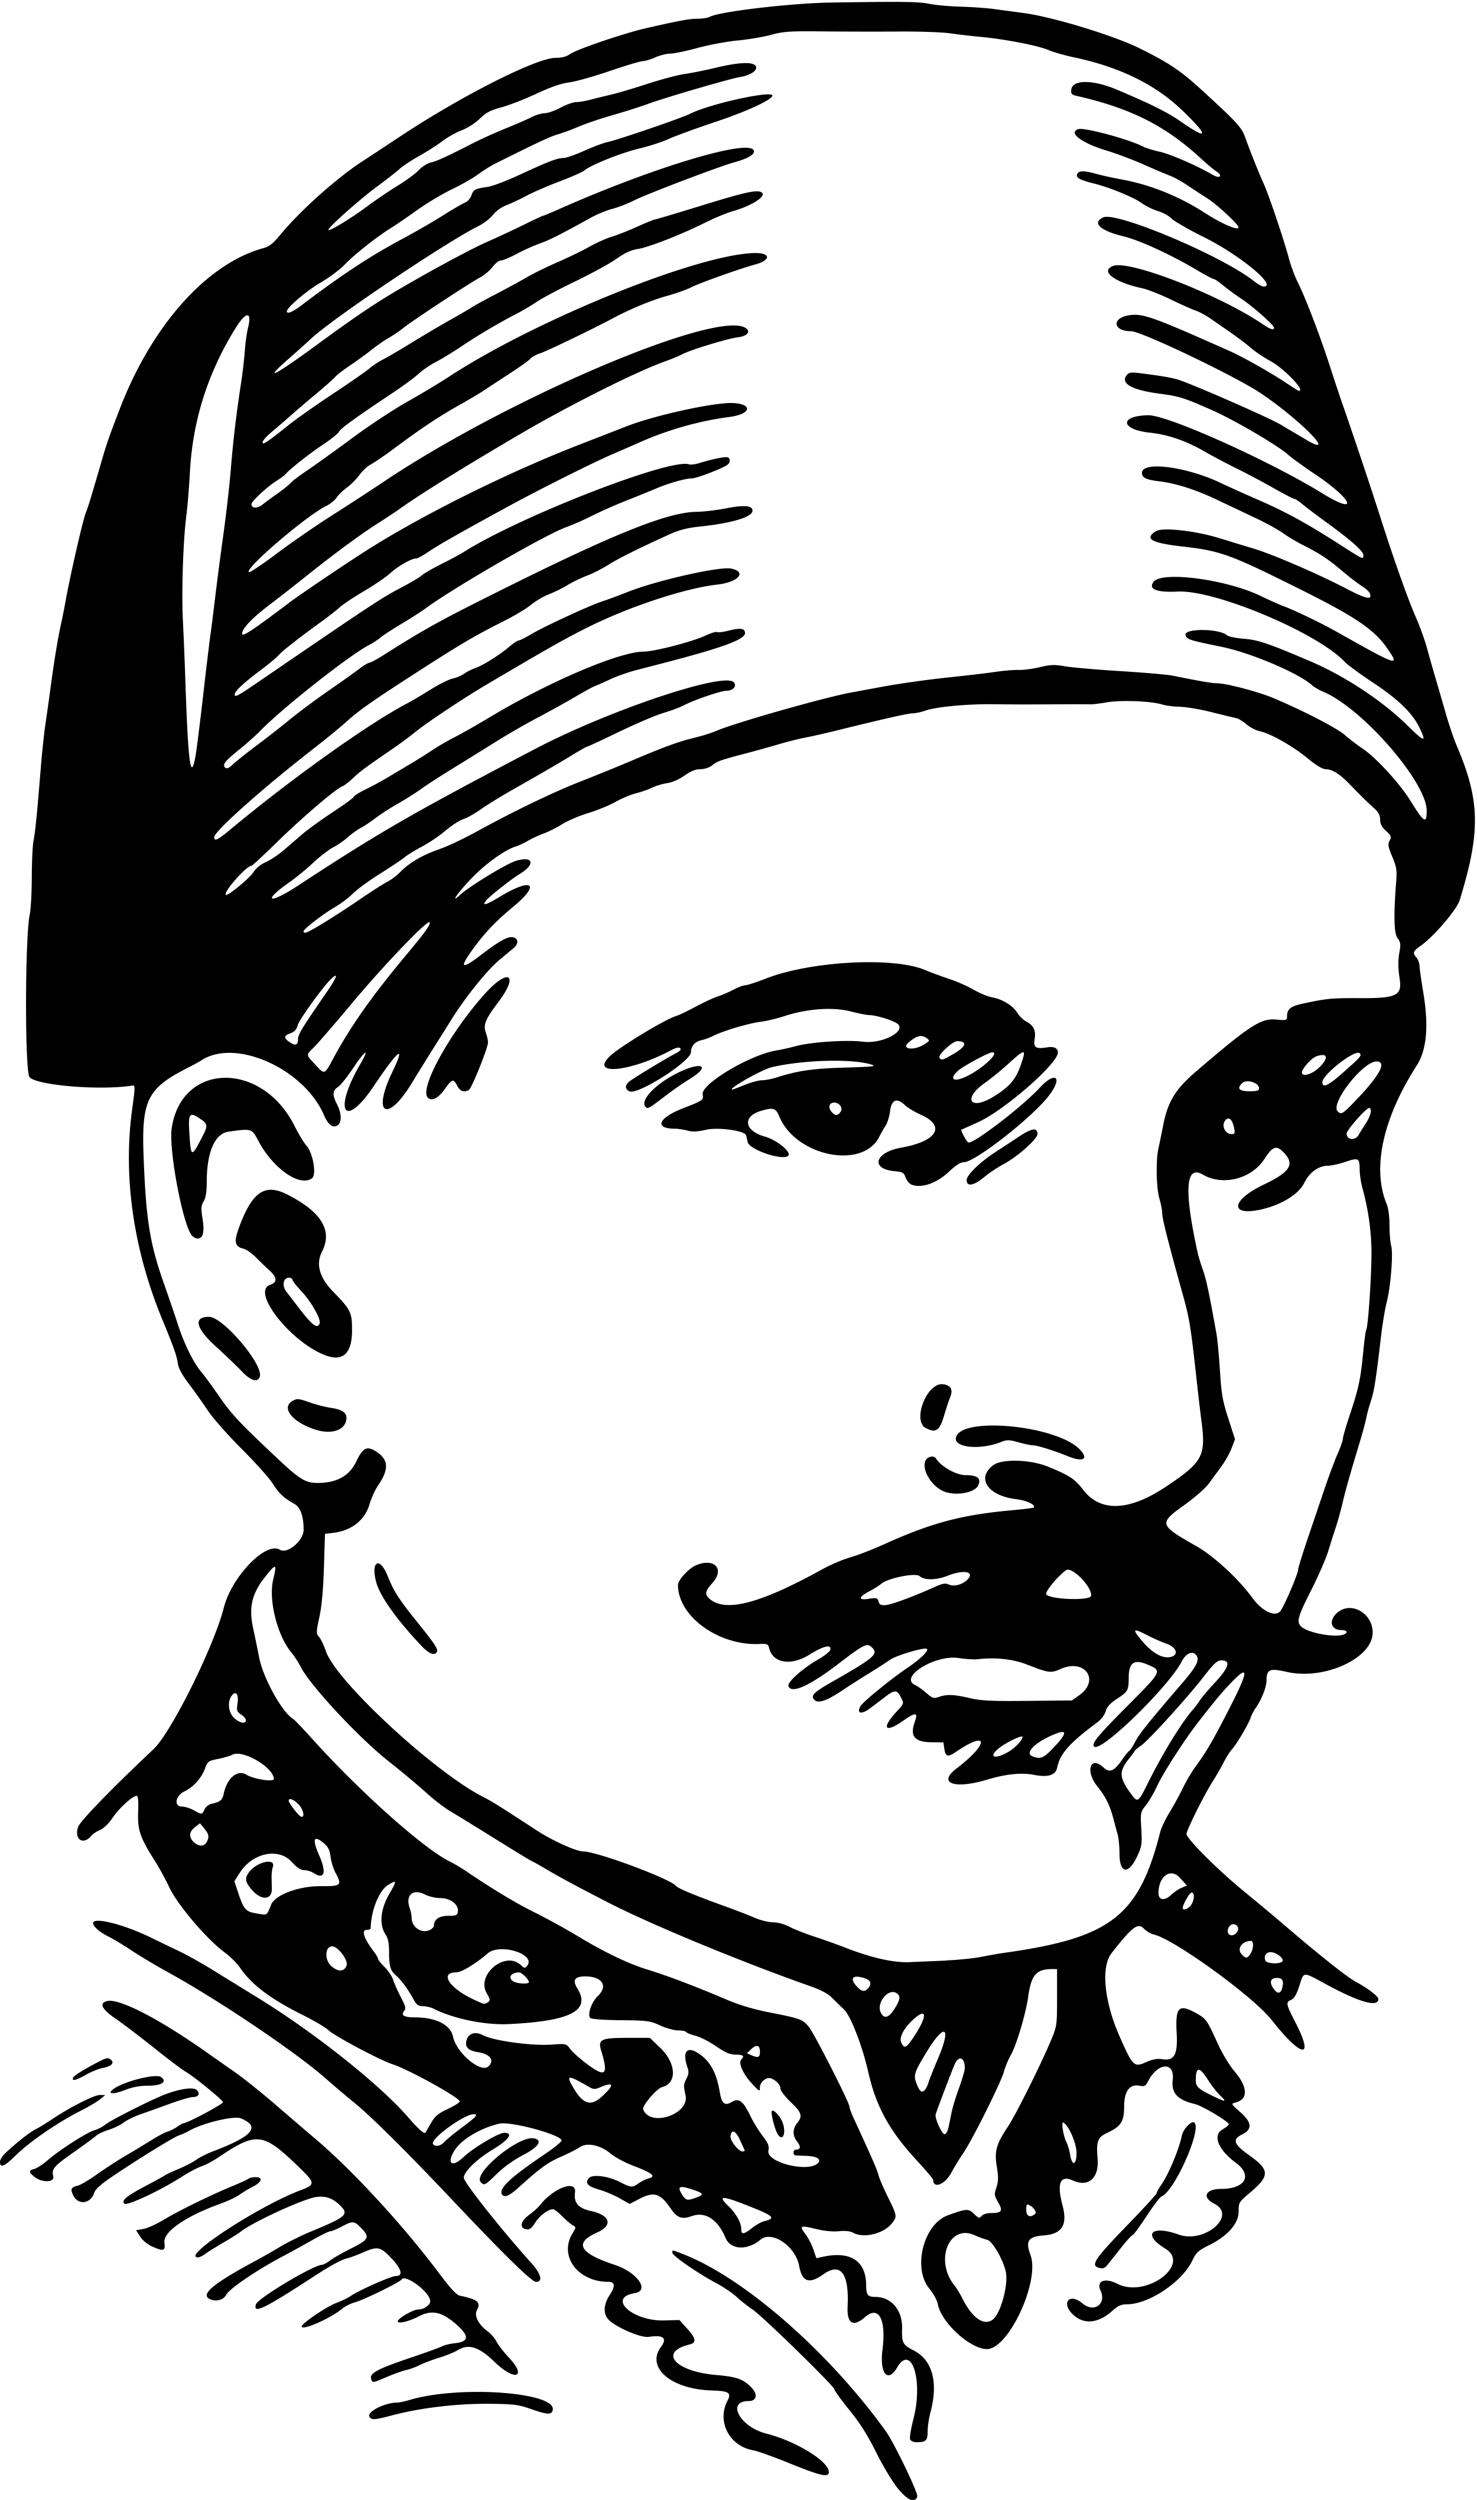 <?xml version="1.0"?>
<svg xmlns="http://www.w3.org/2000/svg" height="1342" width="793" viewBox="0 0 793 1342">
  <path d="M481.99 1335.8c-2.803-3.438-8.005-12.1-11.56-19.25-4.623-9.297-8.739-15.803-14.449-22.839-4.39-5.4-7.98-10.4-7.98-11 0-1.659-38.514-39.252-43.948-42.897-2.504-1.68-6.352-4.721-8.552-6.76-2.2-2.038-7.15-5.381-11-7.43-9.833-5.232-23.5-14.69-23.5-16.262 0-1.632-.445-1.682 5.5.61 32.73 12.624 78.119 52.2 109 95.047 4.558 6.324 17.67 33.556 16.984 35.275-1.442 3.615-5.18 2.01-10.49-4.5zM424 1322.4c-8.525-3.46-17.3-6.604-19.5-6.984-12.884-2.23-19.742-15.348-13.915-26.617 2.242-4.337.83-5.238-8.686-5.542-21.676-.694-35.164-12.328-27.037-23.321 3.551-4.804 1.326-6.635-6.595-5.428-4.254.649-18.075-5.369-21.718-9.456-2.782-3.122-2.469-8.101.823-13.076 3.106-4.694 2.867-7.013-.722-7.013-16.384 0-26.65-13.768-19.33-25.928 2.034-3.38 2.035-3.443.121-4.5-1.067-.59-3.61-2.76-5.651-4.822-2.04-2.062-4.2-3.75-4.8-3.75-2.651 0-7.207 3.384-9.548 7.091-1.908 3.023-3.098 3.956-4.744 3.722-3.967-.564-3.335-4.34 1.287-7.687 2.26-1.638 4.934-4.025 5.94-5.304 7.358-9.353 19.744-13.844 18.8-6.816-.746 5.564 1.765 8.505 8.493 9.947 10.393 2.23 12.057 7.709 3.492 11.496-12.735 5.632-9.781 11.138 9.35 17.43 12.051 3.964 19.03 13.841 10.731 15.19-15.029 2.444-1.326 15.114 15.844 14.65l8.136-.219 4.073 4.5c4.85 5.356 5.232 7.704 1.406 8.622-16.823 4.033-7.922 14.43 14.003 16.357 11.278.99 14.584 2.132 19.017 6.565 3.747 3.746 3.092 7.456-1.316 7.456-12.162 0-4.707 13.862 9.376 17.433 15.963 4.048 33.67 14.901 33.67 20.638 0 3.129-4.115 2.22-21-4.634zm64.624-12.975c-.325-.846.523-5.909 1.884-11.25 5.21-20.453-1.18-40.193-8.823-27.255-5.08 8.6-9.496 3.264-7.881-9.522 2.066-16.357-2.01-23.973-9.369-17.512-6.37 5.593-9.795 3.526-9.35-5.644.867-17.868-3.718-23.949-13.05-17.304-7.563 5.386-11.391 4.074-12.947-4.435-1.946-10.636-14.62-19.297-20.76-14.188-7.183 5.975-16.107 5.502-18.823-.998-4.094-9.798-10.833-14.208-17.898-11.714-5.585 1.972-7.985 1.122-11.58-4.104-5.648-8.208-8.943-9.166-17.015-4.946l-4.953 2.59-5.279-3.003c-2.903-1.652-7.896-3.758-11.095-4.68-6.17-1.78-7.747-3.511-5.576-6.127 1.885-2.272 10.214-1.254 16.722 2.044 6.114 3.098 6.599 3.13 10.077.653 1.493-1.064 3.937-2.24 5.431-2.615 4.097-1.029 1.861-2.883-7.985-6.623-4.635-1.76-10.167-4.69-12.294-6.51-5.5-4.707-12.823-6.308-16.699-3.65-1.573 1.078-6.201 3.427-10.285 5.22-7.125 3.128-11.014 5.954-22.518 16.361-5.144 4.654-7.817 5.757-9.063 3.741-1.88-3.044 4.599-9.112 23.006-21.545 4.95-3.343 9-6.638 9-7.322 0-3.051-27.397-10.467-33.432-9.048-10.306 2.421-20.399 8.488-24.109 14.49-4.37 7.072-1.237 9.292 4.889 3.465 5.19-4.938 18.78-13.031 21.883-13.031 5.081 0 2.52 3.714-6.187 8.974-8.583 5.184-15.542 11.959-15.542 15.129 0 2.452 20.14 27.893 36.2 45.727 5.34 5.93 6.418 10.169 2.588 10.169-2.35 0-16.708-14.06-45.82-44.87-23.464-24.833-43.088-44.289-51.709-51.267-4.267-3.455-11.134-9.266-15.259-12.914-16.053-14.196-57.634-42.214-84.879-57.193-6.258-3.44-14.937-8.617-19.285-11.504-4.348-2.886-9.802-6.2-12.12-7.363-5.01-2.4-8.71-5.6-8.71-7.5 0-3.402 16.21.618 30.494 7.562 4.403 2.141 11.38 5.498 15.505 7.46s12.087 6.4 17.693 9.86c5.607 3.461 16.658 10.267 24.56 15.125 30.672 18.86 65.673 46.69 81.05 64.446 5.327 6.151 8.464 8.933 9.093 8.063.136-.188 1.452-2.446 2.925-5.019 2.214-3.868 3.814-5.215 9.25-7.783 3.615-1.708 6.428-3.519 6.25-4.025-.854-2.437-27.887-17.308-36.321-19.98-6.267-1.985-30.67-14.956-34-18.07-1.65-1.544-7.648-5.12-13.328-7.948-17.965-8.943-27.888-16.39-34.348-25.774-1.612-2.342-5.37-6.06-8.349-8.26-9.45-6.982-25.048-25.283-29.458-34.565-2.13-4.485-5.42-10.576-7.31-13.535-8.475-13.271-9.926-17.38-9.55-27.04.233-6.016-.012-8.843-.766-8.842-2.172 0-9.485 6.666-12.934 11.789-2.1 3.118-4.799 5.745-6.731 6.553-1.774.741-3.864 2.117-4.644 3.058-4.42 5.33-9.39 2.093-7.16-4.664 1.016-3.077 18.042-20.633 40.48-41.739 9.5-8.935 32.482-55.192 37.756-75.994 4.234-16.697 22.658-35.722 30.095-31.078 3.978 2.484 12.747-4.872 12.74-10.687-.009-7.54-1.71-12.18-5.164-14.077-5.464-3-8.02-5.419-11.537-10.919-1.909-2.983-9.41-11.346-16.67-18.584-7.335-7.313-15.404-16.477-18.16-20.626-2.73-4.106-7.31-10.545-10.179-14.309-3.306-4.337-5.415-8.194-5.76-10.534-.67-4.58-2.044-8.48-8.505-24.15-15.21-36.88-20.889-75.63-16.268-111 2.04-15.61 2.095-14.55-.74-14.15-17.43 2.466-49.829-.28-54.137-4.59-2.601-2.601-2.51-75.308.11-87.563.565-2.64 1.046-11.64 1.07-20 .024-8.36.461-17.226.972-19.7.894-4.337 1.888-14.427 4.04-41 .556-6.876 1.642-16.776 2.412-22 .77-5.226 1.91-13.326 2.533-18 1.923-14.44 3.998-27.19 5.614-34.5.852-3.85 1.936-9.25 2.41-12 2.098-12.182 9.21-43.455 10.916-48 1.794-4.784 2.657-7.604 8.573-28 2.712-9.353 3.958-12.933 9.748-28 17.292-45.01 46.958-78.19 77.238-86.39 3.044-.825 5.175-2.515 8.914-7.068 10.494-12.779 30.026-30.282 43.937-39.372 2.67-1.745 7.23-4.746 10.15-6.671 2.912-1.925 7.929-5.238 11.149-7.362 32.7-21.573 72.49-41.638 82.56-41.638 3.433 0 5.88-.644 7.889-2.074 3.56-2.53 29.24-11.252 40.9-13.891 18.77-4.244 23.09-5.035 27.51-5.035 2.54 0 5.51-.476 6.6-1.058 5.23-2.8 43.54-7.306 64.89-7.631 39.646-.604 46.746-.51 53 .703 3.575.693 11.225 1.38 17 1.525 5.775.145 13.875.726 18 1.29 4.125.565 11.1 1.503 15.5 2.086 15.653 2.072 48.446 12.064 62.5 19.044 15.667 7.78 21.741 11.852 32.933 22.077 18.97 17.329 21.634 20.214 23.518 25.465 2.826 7.874 7.483 19.538 9.982 25 2.734 5.973 10.874 30.1 13.558 40.182 1.052 3.95 3.24 9.812 4.862 13.026 3.985 7.894 12.036 28.937 17.138 44.792 2.3 7.15 5.522 16.825 7.16 21.5 5.025 14.35 15.561 45.828 19.75 59 7.117 22.387 14.877 44.306 19.051 53.814 2.25 5.122 5.027 12.773 6.172 17 1.145 4.227 3.148 11.286 4.45 15.686s3.78 12.95 5.503 19 4.478 14.15 6.119 18c12.482 29.286 12.78 46.006 1.477 82.704-1.577 5.119-13.93 19.55-20.922 24.444-4.127 2.888-4.482 3.886-2.254 6.348.824.91 1.56 2.97 1.636 4.579s.978 7.952 2.004 14.097c3.02 18.106 1.866 30.89-3.552 39.328-18.25 28.42-24.046 55.292-16.049 74.43.86 2.06 1.465 6.717 1.465 11.295 0 4.284.407 9.208.905 10.944 1.165 4.062-.258 22.047-2.398 30.303-.898 3.467-2.275 11.755-3.06 18.417-2.804 23.805-3.649 29.187-5.43 34.612-.994 3.025-2.097 7.075-2.45 9-.353 1.925-1.727 7.1-3.053 11.5-6.103 20.255-7.888 26.548-9.646 34-1.038 4.4-2.726 10.475-3.75 13.5s-2.83 8.71-4.012 12.636c-1.181 3.924-5.288 13.332-9.127 20.906-7.355 14.51-8.064 17.183-5.23 19.707 3.752 3.339 17.987 5.942 22.669 4.145 2.55-.98 1.83-2.4-1.21-2.4-5.84 0-7.031-5.281-2.123-9.41 7.423-6.247 18.975.43 18.879 10.91-.127 13.714-26.103 25.534-46.086 20.97-9.138-2.087-10.856-1.392-10.891 4.402-.023 3.773-2.584 10.34-5.831 14.95-1.037 1.473-2.212 3.73-2.612 5.016-1.004 3.233-7.419 14.128-10.103 17.161-1.217 1.375-3.224 4.525-4.461 7s-3.793 6.92-5.68 9.877c-4.64 7.28-14.29 26.58-14.29 28.59 0 2.503 16.809 19.297 30.766 30.741 6.904 5.661 15.704 12.993 19.556 16.293 21.3 18.253 35.827 29.802 40.91 32.526 6.153 3.298 11.769 7.605 11.769 9.028 0 4.668-10.134 1.827-27.956-7.836-12.914-7.002-11.92-7.056-14.448.782-1.478 4.583-2.76 6.792-4.347 7.488-3.061 1.343-2.914 2.14 2.25 12.176 10.317 20.05 3.486 19.255-12.929-1.505-9.925-12.553-52.119-43.128-63.07-45.703-1.65-.388-4.035-1.779-5.3-3.09-3.307-3.43-6.185-1.267-17.45 13.12-5.736 7.325-3.965 25.888 4.241 44.46 7.288 16.493 7.755 16.937 14.613 13.904 3.326-1.471 5.753-1.89 8.457-1.457 6.368 1.018 8.296-2.473 7.663-13.874-.791-14.23 1.073-16.114 10.632-10.746 5.262 2.955 5.576 3.405 11.599 16.623 2.229 4.893 6.106 11.3 8.615 14.237 7.392 8.652 7.7 15.257.792 16.991-2.592.65-2.57.695 2.751 5.386 5.919 5.218 6.257 9 1.037 11.603-5.756 2.87-5.009 5.23 3.607 11.399 11.088 7.94 11.087 11.002-.006 20.315-5.58 4.684-5.75 4.974-5.75 9.793 0 6.451-5.879 13.16-15.852 18.092-5.898 2.916-6.93 3.874-9.148 8.487-5.41 11.251-23.168 23.137-34.747 23.256-3.406.035-5.006.73-8.075 3.502-7.3 6.594-14.89 7.49-20.643 2.438-7.214-6.333-2.685-12.566 4.647-6.396 6.177 5.197 12.975.33 9.67-6.923-2.384-5.234 2.306-7.068 9.148-3.577 15.2 7.754 39.659-10.351 25.592-18.944-12.451-7.606-7.499-12.819 7.167-7.545 13.958 5.019 31.596-10.207 19.168-16.548-6.881-3.51-4.76-7.963 3.792-7.963 12.853 0 16.914-7.253 7.822-13.97-9.635-7.117-12.707-14.891-7.11-17.992 1.612-.894 3.089-2.098 3.282-2.678.411-1.234-14.207-9.957-18.365-10.959-9.345-2.249-12.55-5.806-11.733-13.026 1.111-9.837-7.984-9.299-13.196.78-1.36 2.63-1.992 2.98-4.48 2.483-5.458-1.092-8.394 2.805-8.419 11.177-.024 8.112-1.637 10.609-9.127 14.13-5.156 2.423-5.881 4.39-5.12 13.885.836 10.4-4.893 15.449-13.25 11.68-6.844-3.087-8.752 1.406-5.61 13.209 2.85 10.704-.17 15.533-10.178 16.28-8.26.616-9.802 2.938-6.99 10.523 5.178 13.972-11.735 50.477-23.387 50.477-8.97 0-24.562-14.264-26.37-24.124-.365-1.994-2.413-5.742-4.551-8.329-9.103-11.016-3.143-34.612 9.943-39.364 10.011-3.635 10.978-3.691 13.985-.81 2.495 2.39 2.974 2.525 4.102 1.166.714-.86 2.876-1.545 4.905-1.554 5.953-.025 6.702-1.09 4.03-5.733-2.136-3.711-2.206-4.303-.953-8.1 1.082-3.279 1.124-5.48.209-11.02-1.375-8.327-.32-12.148 5.937-21.503 4.2-6.28 17.637-33.217 23.26-46.628 3.06-7.3 3.144-7.907 3.144-22.75v-15.25h-2.782c-8.271-.001-11.085 3.218-12.65 14.47-1.334 9.588-6.391 26.546-9.552 32.03-1.268 2.2-2.849 6.025-3.513 8.5-1.533 5.713-16.73 36.21-21.724 43.592-2.078 3.072-5.026 7.896-6.55 10.72-3.45 6.39-9.73 8.847-9.73 3.806 0-.446-4.1-5.268-9.112-10.715-14.553-15.815-21.638-28.823-25.82-47.404-3.068-13.634-9.388-29.926-12.897-33.247a316.592 316.592 0 01-6.554-6.418c-2.056-2.089-6.01-4.184-11.617-6.157-37.432-13.169-86.222-33.382-109-45.158-17.989-9.3-25.63-13.408-32.333-17.378-4.308-2.552-8.03-4.641-8.27-4.641-.242 0-8.867-5.25-19.168-11.667-10.3-6.417-21.307-13.183-24.458-15.036-3.15-1.853-9.039-6.39-13.085-10.083-4.045-3.693-13.04-11.201-19.989-16.685-15.939-12.579-42.003-40.534-47.21-50.636-1.307-2.534-3.554-6.008-4.994-7.72-7.62-9.07-12.45-28.26-9.86-39.17 2.143-9.011 1.67-9.132-4.594-1.175-6.952 8.831-8.602 16.284-6.085 27.483.518 2.306 1.947 9.284 3.175 15.507 2.19 11.1 12.3 29.35 18.215 32.883.74.442 5.393 5.303 10.341 10.803 25.117 27.917 59.326 58.48 73.326 65.508 2.475 1.243 6.3 3.478 8.5 4.966 14.904 10.083 27.56 17.716 37.5 22.616 6.325 3.118 16.9 8.939 23.5 12.934 13.495 8.17 26.675 14.522 36.301 17.495 11.742 3.627 25.475 8.82 43.2 16.338 7.182 3.046 14.64 5.264 23.605 7.017 16.303 3.19 17.57 3.676 20.882 8.02 3.11 4.076 21.513 40.308 21.513 42.354 0 .756 1.081 3.71 2.402 6.563 9.266 20.012 12.564 27.568 13.18 30.188.386 1.65 2.664 6.97 5.06 11.825 5.033 10.19 5.079 10.49 2.187 14.166-4.38 5.568-15.157 8.194-20.802 5.069-1.635-.905-4.23-1.188-7.657-.834-3.283.338-7.804-.107-12.324-1.215-8.445-2.07-9.092-1.75-5.633 2.786 1.439 1.885 3.343 5.564 4.233 8.175l1.617 4.747 3.619-.79c14.712-3.208 23.09 2.316 23.113 15.239.009 5.25.857 6.332 4.964 6.332 8.594 0 14.625 7.171 14.327 17.037-.227 7.536.405 8.747 6.06 11.603 10.237 5.17 13.515 17.114 9.155 33.36-.812 3.025-1.482 7.589-1.489 10.143-.012 5.008-.88 5.857-5.986 5.857-1.608 0-3.064-.66-3.402-1.539zm44.259-64.092c4.31-3.019 8.679-18.943 7.108-25.908-1.494-6.622-7.27-16.478-9.991-17.049-1.375-.288-4.425-1.4-6.777-2.468-13.547-6.158-21.547 13.43-10.935 26.775 1.216 1.53 3.231 4.814 4.477 7.299 5.19 10.348 11.353 14.689 16.117 11.352zm-129.07-49.306c2.03-1.616 4.933-3.24 6.45-3.61 6.563-1.603 5.253-2.833-8.976-8.432-13.762-5.416-16.109-5.388-10.373.123 4.369 4.197 7.09 9.12 7.09 12.824 0 2.78 1.464 2.553 5.81-.905zm152.06-7.644c.812-.723-.873-3.348-2.817-4.389-1.898-1.016-2.057-.823-2.057 2.502 0 3.373 2.234 4.238 4.874 1.887zm-182.19-8.6c4.48-1.62 4.198-2.347-1.666-4.295-7.15-2.375-8.535-1.86-6.028 2.246 2.202 3.604 2.889 3.787 7.694 2.049zm65.471-18.549c2.008-2.007-.534-3.673-5.924-3.88-2.599-.1-5.288-.225-5.976-.277-1.753-.13-1.57-3.093.191-3.093 2.423 0 2.632-1.639.546-4.29-2.532-3.219-2.527-6.753.013-9.983 3.02-3.838 2.502-5.503-3.5-11.27-3.025-2.907-5.5-6.154-5.5-7.216 0-2.017-2.338-4.528-5.135-5.514-2.447-.863-5.865 2.007-5.865 4.926 0 2.376-.288 2.228-4.472-2.307-4.68-5.072-7.249-11.026-5.508-12.767 1.842-1.842.98-2.58-3.01-2.58-3.089 0-5.475-1.016-10.567-4.502-3.617-2.476-8.579-5.007-11.027-5.623-2.448-.616-4.694-1.515-4.992-1.998-.298-.482-2.261-.877-4.362-.877s-6.44-1.2-9.643-2.665c-5.436-2.489-6.842-2.676-21.14-2.818-9.202-.091-15.736-.573-16.37-1.207-1.698-1.698.66-8.524 4.074-11.794 5.64-5.404 2.33-10.515-6.812-10.515-5.672 0-6.953 2-4.167 6.508 7.323 11.848-3.679 17.527-37.005 19.103-12.666.6-29.45-2.847-40.2-8.253-1.485-.747-4.063-1.358-5.73-1.358-2.467 0-3.41-.696-5.089-3.75-2.988-5.439-6.684-10.458-9.387-12.75-3.015-2.556-3.718-4.978-3.718-12.806 0-4.583-.535-7.147-1.931-9.266-3.457-5.243-2.697-13.424 2.005-21.579 4.271-7.408 4.211-7.855-.659-4.885-4.786 2.918-9.189 13.963-9.283 23.286-.004.412-.907.75-2.007.75-3.157 0-1.738 4.507 3.648 11.594 1.293 1.702 2.352 3.526 2.352 4.054s1.566 2.477 3.481 4.333c1.915 1.856 3.994 4.982 4.62 6.946.627 1.965 2.495 6.154 4.152 9.31 2.433 4.635 2.778 6.02 1.793 7.206-2.027 2.443-.226 3.556 5.763 3.562 11.279.011 19.075 3.961 20.4 10.336 1.802 8.673 14.869 19.708 18.957 16.009 3.562-3.223 1.055-6.663-5.596-7.682-5.072-.776-7.026-2.713-6.171-6.118.989-3.94 4.633-5.201 8.76-3.031 5.842 3.071 26.194 5.867 37.085 5.094 7.69-.546 7.759-.53 9.942 2.423 1.21 1.636 5.278 5.264 9.041 8.062 9.905 7.366 11.512 5.902 7.625-6.943-1.94-6.412-.454-7.156 14.294-7.156h11.763l5.606 5.387c8.572 8.237 9.088 18.99 1.01 21.018-2.899.727-10.917 10.131-10.21 11.973 3.785 9.864 25.193 2.575 22.72-7.736-1.111-4.629-1.06-5.694.416-8.548 1.347-2.603 1.471-3.879.618-6.327-2.797-8.021-.468-11.413 5.363-7.809 6.625 4.094 10.213 10.412 11.997 21.118 1.038 6.227 2.645 7.584 6.375 5.38 3.964-2.34 6.08-.747 10.161 7.65 1.499 3.084 4.4 7.801 6.448 10.483 3.069 4.02 3.619 5.429 3.131 8.027-1.172 6.247 21.371 11.866 26.606 6.634zm-21.55-15.468c-1.643-2.518-3.964-11.75-3.157-12.557.791-.792 3.538 1.836 5.124 4.903 2.877 5.565 1.123 12.392-1.967 7.654zm160.39 9.968c-.009-5.083-4.026-14.418-6.993-16.252-1.386-.856-.183 7.082 1.613 10.647.733 1.455 1.628 4.492 1.989 6.75.998 6.245 3.403 5.433 3.39-1.145zm-178.2-1.5c-.207-.412-1.37-2.925-2.583-5.583-2.243-4.912-4.444-5.78-5.008-1.977-.35 2.365 4.28 8.31 6.473 8.31.822 0 1.325-.337 1.118-.75zm-161.19-4.398c1.048-1.181 5.139-4.553 9.091-7.492 8.05-5.986 9.276-7.36 6.57-7.36-5.115 0-23.394 13.351-21.803 15.924 1.085 1.756 4.1 1.23 6.142-1.072zm270.55-7.43c.37-1.607 1.109-5.172 1.64-7.922.532-2.75 2.364-8.825 4.072-13.5s3.113-9.476 3.124-10.668c.054-5.915-3.204-7.159-5.451-2.082-1.434 3.239-9.285 23.894-10.17 26.754-.652 2.113 3.538 11.196 4.949 10.726.639-.213 1.465-1.702 1.836-3.309zm-185.9-17c6.673-6.144 6.439-7.987-.641-5.03-3.327 1.391-3.895 1.37-6.703-.25-10.755-6.2-11.954-6.267-8.724-.49 5.6 10.01 9.816 11.525 16.068 5.77zm331.98-.331c-1.639-1.531-4.625-5.356-6.636-8.5-4.689-7.33-6.596-7.26-6.596.242 0 3.304 1.39 4.595 8.89 8.257 7.122 3.477 8.064 3.477 4.342 0zm-158.47-3.4c.55-.688 1.332-2.376 1.737-3.75.405-1.376 2.72-7.18 5.143-12.898 7.418-17.504 3.537-19.457-6.324-3.181-6.773 11.18-7.082 12.298-4.862 17.61 1.534 3.673 2.673 4.26 4.306 2.219zm-88.76-20.3c0-3.478-1.804-4.033-4.593-1.413l-2.445 2.297 2.769 1.168c3.401 1.436 4.269 1.019 4.269-2.053zm81.811-6.75c7.682-11.23 8.445-17.203 1.444-11.312-5.504 4.632-8.707 10.274-7.427 13.083 1.568 3.443 2.632 3.128 5.983-1.77zm-9.56-16.2c3.269-5.175 3.445-7.202.75-8.644-4.312-2.308-10.46 5.501-8.213 10.433 1.725 3.785 4.337 3.159 7.463-1.79zm-218.25-3.6c1.3-.84 1.2-1.495-.75-4.933-5.614-9.895 10.049-22.774 18.285-15.036 1.915 1.8 2.31 1.858 3.426.512 5.172-6.23-14.523-12.464-21.177-6.701-6.371 5.517-14.033 10.156-16.775 10.156-9.257 0-3.918 8.41 9.224 14.529 6.021 2.803 5.776 2.757 7.766 1.473zm426.49-7.978c.824-3.752.043-5.024-3.085-5.024-3.226 0-3.984 2.194-1.87 5.419 2.239 3.418 4.151 3.265 4.955-.395zm-222.69.8c2.98-2.98 1.506-5.277-4.058-6.32-4.493-.844-5.163 1.379-1.568 5.205 2.438 2.595 3.864 2.877 5.626 1.115zm-181.83-3.55c-.067-1.516-3.833-5.25-5.295-5.25-4.439 0-6.22 3-2.922 4.92 2.034 1.184 8.266 1.435 8.217.33zm-97.903-8.918c1.059-2.785-4.589-10.332-7.732-10.332-3.83 0-4.231 7.085-.592 10.46 3.648 3.382 7.01 3.331 8.324-.127zm322-2.768c6.362-.259 14.912-1.135 19-1.947 4.088-.81 9.458-1.758 11.933-2.104 57.442-8.031 72.448-19.652 83.951-65.013.558-2.2 2.816-6.925 5.018-10.5s5.405-9.425 7.117-13c1.712-3.575 4.772-8.75 6.8-11.5 5.667-7.685 9.14-13.643 17.976-30.836 10.692-20.805 10.919-24.501.852-13.914-4.985 5.243-7.774 8.594-17.477 20.994-6.963 8.9-18.69 27.082-21.77 33.756-1.777 3.85-4.578 8.679-6.224 10.731-2.934 3.656-2.984 3.909-2.487 12.623.457 8.009.255 9.443-2.03 14.433-4.808 10.503-9.67 9.932-9.678-1.138-.003-3.657-.444-8.224-.98-10.149a596.203 596.203 0 01-2.148-8c-2-7.681-4.26-12.303-8.67-17.736-6.788-8.363-3.938-17.017 3.35-10.17 3.067 2.88 5.687 1.812 9.59-3.911 1.757-2.576 3.571-4.838 4.033-5.027.461-.189 1.936-2.439 3.277-5 2.288-4.368 6.775-9.957 25.75-32.076 7.859-9.16 9.287-12.56 6.314-15.027-1.955-1.622-5.087.124-7.057 3.934-7.163 13.853-43.594 49.26-47.088 45.765-1.545-1.545 1.845-5.68 17.786-21.696 19.027-19.117 18.948-18.948 10.507-22.464-6.903-2.876-9.705-.807-9.727 7.18-.018 6.899-.336 7.46-6.542 11.53-3.454 2.266-5.152 4.167-5.825 6.524-.558 1.954-2.429 4.42-4.534 5.98-14.936 11.063-19.959 16.739-21.518 24.317-.834 4.056-4.928 5.3-12.529 3.804-6.543-1.287-15.23-.392-25.036 2.58-17.573 5.326-26.862 1.964-16.47-5.962 17.556-13.39 17.433-20.96-.147-9.03-4.573 3.103-5.738 2.812-6.382-1.595l-.5-3.42-6.192-.043c-9.36-.064-11.963-3.238-9.117-11.11 1.808-5 .354-5.125-6.16-.531-9.816 6.922-12.032 4.34-3.901-4.544 4.45-4.862 4.339-4.464 2.344-8.322-1.912-3.697-3.193-3.695-8.074.013-2.145 1.63-5.818 4.414-8.163 6.187-4.678 3.54-7.47 3.02-5.322-.991 1.23-2.299 16.376-14.66 25.585-20.882 6.675-4.51 11.19-8.919 10.175-9.935-1.102-1.101-16.66 3.508-19.975 5.917-1.696 1.233-6.747 4.491-11.225 7.241-4.479 2.75-10.95 6.889-14.38 9.197-8.088 5.44-12.77 7.058-14.734 5.092-2.37-2.369-.75-4.016 9.934-10.1 22.86-13.02 24.839-14.843 20.253-18.649-2.223-1.844-4.355-.713-17.18 9.115-15.724 12.05-25.439 16.43-27.061 12.202-.794-2.07 7.343-9.375 16.046-14.404 3.376-1.95 6.286-4.313 6.466-5.25.58-3.01-3.768-1.941-11.371 2.797-9.786 6.1-19.52 4.504-21.47-3.52-.539-2.218-1.07-2.459-5.04-2.28-22.01 1.06-43.94-14.8-43.94-31.7 0-2.604 5.83-8.962 9.702-10.579 9.87-4.123 15.56 2.033 8.798 9.517-4.146 4.59-4.346 6.321-1.034 8.927 8.714 6.854 27.37 1.796 60.018-16.274 4.392-2.43 11.141-5.308 15-6.394 3.859-1.086 12.026-4.245 18.15-7.02 25.146-11.392 41.57-15.794 67.865-18.19 6.6-.602 12.198-1.29 12.44-1.53 1.418-1.4-3.669-3.832-9.484-4.532-15.17-1.827-21.469-11.301-12.133-18.253 4.624-3.443 19.887-3.041 29.177.768 11.98 4.911 14.415 6.517 19.173 12.644 9.276 11.944 24.648 11.307 44.327-1.838 19.793-13.22 21.537-16.463 19.036-35.386-.53-4.01-1.656-13.59-2.503-21.29-3.273-29.757-3.862-33.404-7.509-46.5-7.927-28.469-11.025-40.69-11.035-43.543-.006-1.626-.68-5.166-1.5-7.866-1.677-5.53-1.985-20.488-.552-26.898.515-2.306 1.716-8.156 2.668-13 2.386-12.134 6.586-19.002 17.18-28.087 29.441-25.25 35.181-28.972 43.465-28.183 5.308.505 5.75.39 5.75-1.503 0-4.28 1.77-5.67 9.229-7.24 12.508-2.636 14.727-2.838 30.38-2.766 19.19.088 22.207-1.408 20.866-10.35-.938-6.253-.931-9.853.027-15.249.595-3.346.369-4.663-1.129-6.568-1.957-2.49-2.202-12.063-.775-30.345.483-6.182.211-7.915-2.103-13.413-2.26-5.371-2.474-6.657-1.428-8.611 1.098-2.053.894-2.61-1.919-5.238-2.27-2.1-3.17-3.84-3.17-6.11 0-2.319-.877-3.961-3.25-6.088-3.74-3.351-7.077-6.63-13.033-12.809-5.29-5.488-9.458-8.116-12.877-8.121-1.757-.002-5.03-1.955-9.649-5.754-8.044-6.618-19.885-13.35-25.68-14.601-2.194-.473-5.465-2.157-7.269-3.74s-4.284-3.082-5.511-3.329c-1.227-.246-7.182-1.689-13.232-3.205-6.05-1.516-13.7-2.812-17-2.88s-7.575-.62-9.5-1.226c-5.819-1.83-21.993-2.475-29.574-1.178-3.81.651-7.827 1.14-8.927 1.087-1.1-.053-9.2-.058-18-.01-18.658.101-20.422.099-35-.048-13.522-.137-30.01 1.443-35.585 3.41-2.291.809-5.372 1.47-6.845 1.47-2.445 0-14.942 2.827-41.57 9.403-5.5 1.358-12.7 2.978-16 3.6-3.3.622-9.6 2.199-14 3.504-4.4 1.305-12.5 3.559-18 5.007-13.879 3.656-15.245 4.14-18.182 6.45-1.54 1.213-4.08 2.036-6.277 2.036-2.591 0-5.113 1.013-8.475 3.403-2.907 2.067-6.599 3.675-9.403 4.096-2.539.38-6.201 1.483-8.14 2.449-1.937.966-5.753 2.303-8.479 2.97-2.726.669-7.73 2.766-11.122 4.663-3.391 1.896-9.936 4.575-14.544 5.951s-10.937 4.08-14.064 6.008c-3.127 1.927-7.612 4.184-9.967 5.014-2.355.831-6.096 2.564-8.314 3.85-2.218 1.288-5.158 2.67-6.533 3.074-6.051 1.773-17.266 9.985-24.938 18.262-7.288 7.862-10.299 12.583-4.808 7.539 4.751-4.364 24.493-16.393 29.52-17.986 9.466-3.001 11.048 1.615 2.364 6.896-4.468 2.717-16.131 11.89-18.03 14.18-2.745 3.311-.217 2.655 7.26-1.883 17.386-10.556 22.202-7.032 7.26 5.312-9.482 7.833-15.514 14.187-21.978 23.153-7.245 10.05-5.89 10.802 4.781 2.651 9.52-7.271 14.043-9.814 16.768-9.426 3.12.445 3.443 3.429.626 5.8a2709.245 2709.245 0 01-7.661 6.402c-6.6 5.498-18.257 19.981-25.787 32.038a3865.121 3865.121 0 01-10.105 16.085c-2.437 3.85-7.44 11.937-11.117 17.97-13.317 21.85-21.573 16.984-10.4-6.129 7.298-15.094 3.18-11.94-9.965 7.633-15.933 23.725-22.118 13.795-7.302-11.724 5.311-9.15 2.67-7.627-3.902 2.25-3.11 4.675-6.765 9.227-8.12 10.115-2.989 1.958-3.101 4.22-.466 9.385 2.354 4.614 2.586 9.269.548 10.96-2.51 2.083-5.23.206-7.564-5.218-10.658-24.776-47.056-41.27-65.484-29.673-1.65 1.038-4.575 2.674-6.5 3.635-22.812 11.393-26.018 17.551-24.896 47.815 1.274 34.332 3.304 47.035 11.006 68.856 2.742 7.77 6.143 17.725 7.556 22.125 3.11 9.677 8.297 20.226 12.148 24.702 1.56 1.814 5.904 7.728 9.652 13.142 6.958 10.052 10.52 13.866 30.958 33.156 12.421 11.723 15.565 13.667 22.106 13.667 10.274 0 17.106-3.782 20.755-11.49 3.466-7.32 5.652-8.496 10.37-5.581 7.012 4.334 7.42 9.574 1.424 18.289-1.602 2.328-3.679 6.868-4.615 10.088-2.513 8.644-9.565 14.249-19.465 15.472l-4.5.556-.559 18c-.372 11.98-1.19 20.91-2.446 26.705-1.772 8.174-1.784 8.818-.199 10.57.928 1.025 2.606 4.533 3.728 7.794 5.534 16.086 58.326 64.94 84.476 78.177 4.58 2.317 8.63 4.852 28.923 18.096 8.256 5.388 21.015 11.13 24.769 11.147 7.35.033 46.575 14.617 49.816 18.52 1.14 1.375 9.943 5.03 26.492 11 5.5 1.984 12.53 4.706 15.625 6.05 3.094 1.343 7.527 2.442 9.852 2.442 2.52 0 6.105.975 8.875 2.415 2.556 1.328 8.698 3.746 13.647 5.372 4.95 1.626 12.15 4.19 16 5.7 14.291 5.598 26.324 8.321 35 7.92 4.4-.205 13.205-.584 19.567-.843zm-281.68-168.75c-13.162-13.878-22.233-26.562-24.316-34-3.22-11.5 1.69-14.489 6.04-3.675 3.418 8.502 5.906 12.364 16.233 25.203 9.329 11.596 11.053 14.273 10.144 15.744-1.254 2.03-4.203.84-8.101-3.271zm280.1-83.144c-6.657-2.9-11.919-12.053-9.513-16.548 1.164-2.174 4.47-2.777 5.56-1.013 2.697 4.364 10.868 8.955 15.939 8.955 6.337 0 8.441 1.71 6.729 5.469-1.87 4.104-12.433 5.875-18.715 3.137zm67.01-18.72c-7.85-3.16-16.57-5.89-18.81-5.89-1.13 0-4.656-.73-7.836-1.622-5.193-1.457-6.166-1.469-9.565-.118-10.725 4.264-24.688 3.06-24.094-2.077 1.385-11.994 54.292-7.098 66.686 6.172 4.739 5.073 1.667 6.778-6.377 3.538zm-404-14.29c-12.573-3.977-18.863-11.857-12.373-15.5 2.367-1.328 3.214-1.254 8.993.79 3.509 1.241 8.695 2.58 11.526 2.974 5.774.804 8.354 2.448 8.354 5.323 0 6.359-7.48 9.266-16.5 6.413zm327.6-.867c-7.466-3.84.448-24.406 9.061-23.548 4.308.43 5.67 2.85 3.961 7.038-.735 1.801-2.183 6.17-3.216 9.708-2.395 8.2-4.394 9.586-9.806 6.802zm-367.29-30.48c-2.47-2.612-8.613-8.492-13.649-13.068-11.13-10.11-12.6-16.18-3.92-16.18 7.462 0 29.275 25.668 27.245 32.061-1.078 3.398-4.835 2.307-9.675-2.81zm46.19-8.15c-18.52-5.947-41.681-34.524-31-38.248 3.905-1.36 3.868-3.938-.108-7.537-1.709-1.547-4.971-4.702-7.25-7.011-2.278-2.31-5.391-4.499-6.918-4.865-4.77-1.145-5.262-3.716-2.254-11.796 7.025-18.874 13.769-23.396 25.79-17.295 18.306 9.291 24.424 19.362 18.623 30.654-3.398 6.615-1.422 13.867 5.808 21.313 9.75 10.03 10.31 11.18 10.31 21.03 0 11.746-4.482 16.485-13 13.749zm-4.4-17.497c.861-2.245-4.434-11.663-9.723-17.29-2.69-2.85-4.88-5.67-4.88-6.25s-.89-1.06-1.98-1.06c-2.9 0-3.705 4.322-1.37 7.353 1.018 1.323 4.05 5.272 6.736 8.776 7.253 9.46 10.03 11.559 11.215 8.472zm-69.01-47.85c-4.964-7.67-11.961-45.675-10.438-56.694 4.93-35.675 48.227-36.755 65.922-1.643 2.241 4.448 5.112 9.212 6.38 10.587 3.564 3.869 5.627 15.736 3.06 17.613-6.587 4.818-20.894-5.163-28.83-20.113-3.532-6.654-3.414-6.618-15.866-4.94-7.48 1.01-11.82 10.95-11.82 27.05 0 5.262-.507 8.443-1.654 10.386-1.401 2.371-1.497 3.776-.626 9.154 1.176 7.267.293 10.853-2.672 10.853-1.1 0-2.657-1.012-3.458-2.25zm5.342-51.102c3.878-7.397 3.845-8.047-.551-11.035-5.606-3.809-6.359-2.862-5.743 7.223.827 13.566 1.096 13.73 6.294 3.813zm381.44 24.367c-1.168-.471-2.586-2.181-3.15-3.8-.916-2.626-1.57-2.993-6.092-3.428-13.015-1.25-10.387-10.109 3.742-12.615 19.34-3.43 24.158-11.646 10.4-17.728-3.177-1.404-6.964-3.69-8.417-5.082-4.342-4.157-7.22-2.993-7.979 3.227-.342 2.798-1.427 6.318-2.411 7.82-.984 1.502-2.505 4.163-3.379 5.912-8.894 17.798-44.716 10.57-53.656-10.827-1.925-4.609-3.17-5.003-9.748-3.09-10.307 2.996-9.133 10.754 2.1 13.877 6.016 1.672 13.828 7.918 12.531 10.017-2.07 3.35-20.966-2.838-21.917-7.177a310.84 310.84 0 00-.791-3.535c-.593-2.493-14.933-4.504-21.48-3.011-4.7 1.071-7.321 1.188-10 .444-1.995-.554-5.054-1.01-6.797-1.014-11.358-.02-8.907-5.835 4.669-11.078 10.364-4.001 10.836-4.337 10.268-7.305-1.06-5.538 25.566-21.384 39.732-23.646 2.475-.395 7.208-1.451 10.519-2.346 8.012-2.167 27.294-3.422 35.774-2.328 10.63 1.372 24.174-5.985 18.212-9.892-2.85-1.87-11.55-4.42-15.07-4.42-1.168 0-5.607-.891-9.866-1.98-9.437-2.414-23.165-1.44-35.234 2.5-4.08 1.332-9.763 2.705-12.63 3.052-6.309.763-19.723 4.683-25.212 7.367-2.2 1.076-5.206 2.206-6.68 2.51-3.648.754-5.82 3.15-5.82 6.418 0 4.997-28.853 23.353-33.118 21.07-2.354-1.26-2.404-3.178-.132-5.133 1.989-1.711 20.02-12.669 25.115-15.262 2.259-1.15 3.034-2.043 2.358-2.72-.676-.675-2.275-.33-4.865 1.048-22.215 11.832-44.359 13.84-32.608 2.957 5.528-5.12 29.436-19.561 35.25-21.292 1.375-.41 6.1-2.666 10.5-5.015 4.4-2.348 9.798-4.848 11.995-5.553 2.197-.706 5.977-2.338 8.399-3.625 2.422-1.288 5.246-2.342 6.276-2.342s6.022-1.621 11.092-3.603c23.897-9.338 68.28-11.754 85.237-4.64 3.3 1.384 9.247 3.585 13.214 4.89 3.968 1.306 9.818 3.885 13 5.731 3.182 1.847 7.586 3.68 9.786 4.075 5.657 1.015 11.254 4.412 13.646 8.283 1.126 1.822 3.34 3.981 4.921 4.799 3.882 2.007 5.216 4.832 4.443 9.408-.765 4.524.547 5.391 6.671 4.412 3.727-.596 5.74.348 5.804 2.72.156 5.87-28.897 31.222-42.985 37.51-4.675 2.087-8.646 3.892-8.824 4.012-.478.321 2.671 6.19 3.645 6.793 2.189 1.353 28.97-19.11 38.413-29.348 8.57-9.294 12.61-5.709 4.87 4.323-9.03 11.71-39.64 35.64-45.59 35.64-1.788 0-4.343 1.62-7.99 5.07-6.624 6.264-14.826 9.092-20.144 6.945zm-38-39.25c1.27-2.013-.768-4.774-3.524-4.774-2.713 0-3.407 2.723-1.29 5.062 1.992 2.202 3.293 2.124 4.814-.288zm81.571-7.69c8.59-5.127 12.266-9.245 14.9-16.686 3.404-9.623 2.87-9.717-6.565-1.147-3.785 3.437-9.45 8.05-12.588 10.25-11.793 8.265-8.054 14.932 4.253 7.584zm-133.13-6.58c3.384-1.374 7.564-2.5 9.288-2.5s5.221-.663 7.77-1.475c11.533-3.673 19.205-4.787 36.634-5.32 15.962-.487 17.547-.683 14-1.732-10.539-3.116-36.016-2.407-53 1.475-5.36 1.22-24.43 12.05-21.23 12.05.213 0 3.156-1.125 6.54-2.5zm117.72-3.947c8.59-3.59 19.78-13.55 15.22-13.55-1.887 0-15.929 7.57-18.499 9.973-4.455 4.167-2.703 6.078 3.28 3.578zm-5.852-12.54c7.11-4.078 8.01-6.942 2.2-6.997-2.39-.022-10.37 7.38-9.491 8.802 1.02 1.65 1.451 1.544 7.29-1.805zm-15.72-5.127c3.286-2.004 3.364-2.177 1.559-3.497-2.76-2.017-5.46-1.36-9.743 2.374-4.087 3.563 2.662 4.489 8.184 1.123zm23.04 72.71c0-2.78 7.303-9.82 16-15.423 3.025-1.95 8.508-5.544 12.185-7.989 6.846-4.552 9.815-4.944 9.815-1.296 0 2.623-10.629 12.106-17.933 15.999-3.22 1.716-8.03 4.919-10.692 7.118-5.64 4.66-9.38 5.29-9.38 1.59zm-172.33-39.26c-3.333-3.333 4.985-12.224 17.06-18.237 13.137-6.54 18.262-3.88 6.403 3.324-3.228 1.96-9.395 6.268-13.704 9.572-8.043 6.168-8.618 6.482-9.76 5.34zm-117-5c-4.725-4.725 11.806-34.79 30.652-55.747 12.766-14.196 18.55-10.43 7.101 4.623-6.76 8.889-8.074 12.093-6.614 16.13.657 1.816 1.194 4.247 1.194 5.403 0 2.867-8.698 24.448-10.251 25.434-2.46 1.562-4.723.774-6.249-2.177-2.077-4.018-2.713-3.833-6.904 2-3.409 4.745-6.848 6.414-8.929 4.333zm458.91 463.57c.923-1.493-3.443-4.812-6.366-4.84-2.458-.025-3.786 2.057-2.857 4.477.69 1.8 8.154 2.093 9.223.363zm-17.713-3.208c2.121-2.556 2.58-7.655.688-7.655-4.73 0-7.613 4.178-4.929 7.145 2 2.209 2.755 2.3 4.24.51zm-6.882-12.142c1.635-1.97.57-4.513-1.891-4.513-2.03 0-3.705 3.21-2.604 4.991.906 1.466 3.072 1.236 4.495-.478zm-432.92-1.548c1.064-.57 1.934-1.609 1.934-2.31 0-3.251 2.833-5.155 7.672-5.155 4.232 0 4.867-.275 5.145-2.229.538-3.786-3.925-7.271-9.311-7.271-2.612 0-6.273-.86-8.506-2-6.31-3.219-10.426.47-8.069 7.233.588 1.686 1.07 4.063 1.07 5.281 0 5.294 5.564 8.86 10.065 6.45zm-87.375-9.215c.445-.688 1.259-2.518 1.809-4.068 1.883-5.306 14.789-10.18 26.75-10.1 11.056.072 11.519-.367 7.78-7.384-1.084-2.034-2.234-5.817-2.555-8.406-.448-3.601-1.295-5.304-3.607-7.25-5.586-4.7-6.417-2.293-2.368 6.862 3.918 8.859 2.622 12.872-2.973 9.206-1.351-.886-3.67-1.61-5.151-1.61-1.914 0-3.89-1.303-6.826-4.5-7.128-7.764-21.08-4.764-27.886 5.996l-2.835 4.482 2.118 6.365c2.77 8.323 3.938 9.767 8.634 10.672 5.791 1.116 6.226 1.1 7.11-.265zm-8.075-11.753c-4.097-4.536-4.451-6.666-1.689-10.178 4.305-5.472 14.21-7.491 12.545-2.557-.415 1.23-.715 3.812-.665 5.737.049 1.925.111 4.625.139 6 .117 5.9-5.417 6.435-10.33.998zm503.83 7.78c1.867-2.665 2.055-6.787.307-6.751-1.085.022-4.75 6.427-4.75 8.301 0 1.552 3.005.504 4.443-1.55zm-10.736-5.393c1.44-1.44 3.949-3.177 5.577-3.862l2.961-1.245-3.739-4.138c-4.99-5.6-11.52-.9-11.52 8.2 0 3.822 3.364 4.303 6.708.959zm-517.76-28.43c1.5-2.802 1.245-4.223-1.318-7.354l-2.282-2.787-2.682 2.11c-3.19 2.5-3.42 5.22-.68 7.96 2.535 2.535 5.628 2.564 6.965.066zm49.44-20.18c-2.64-2.75-5.4-3.82-5.4-2.08 0 1.101 4.697 7.386 6.246 8.356 2.614 1.639 1.937-3.362-.85-6.27zm-50.59 2.635c.66-1.45 2.277-2.715 3.91-3.06 4.479-.944 5.7-1.964 6.39-5.333 1.726-8.441 7.402-13.22 12.188-10.262 3.792 2.344 14.706 4.066 14.706 2.32 0-6.213-16.75-16.003-22.3-13.032-1.191.638-4.638 1.65-7.66 2.25-5.214 1.035-5.57 1.302-7.044 5.303-1.864 5.061-6.224 9.871-10.996 12.131-4.86 2.29-5.792 8.15-1.304 8.15 1.556 0 4.397.874 6.314 1.943 4.48 2.498 4.462 2.5 5.79-.415zm506.11-13.38c7.96-16.119 18.38-33.18 24.516-40.148 1.211-1.375 2.9-3.625 3.753-5 .853-1.375 4.568-5.752 8.255-9.727 7.445-8.027 8.506-11.773 3.334-11.773-2.238 0-3.931 1.553-9.5 8.714-8.911 11.46-29.414 34.045-33.528 36.933-1.786 1.254-3.39 2.609-3.563 3.01-.173.402-1.624 2.378-3.224 4.392-5.387 6.779-5.092 10.045 1.736 19.22 3.057 4.107 3.597 3.738 8.22-5.621zm-51.322-18.693c9.082-9.345 8.97-11.71-.352-7.479-9.256 4.201-13.967 9.394-9.977 10.999 4.115 1.655 5.886 1.051 10.33-3.52zm-23.075 1.086c3.56-2.09 7.48-6.26 7.48-7.96 0-1.093-7.169 2.133-11.428 5.142-7.531 5.32-4.28 7.634 3.949 2.812zm-409.52-16.93c0-.762-1.149-2.138-2.553-3.058-2.294-1.503-2.487-2.11-1.904-5.996.744-4.96-.95-7.093-3.195-4.023-2.372 3.245-1.693 9.061 1.392 11.921 2.978 2.761 6.26 3.367 6.26 1.156zm447.4-13.358c11.384-8.04 3.117-19.914-9.866-14.17-5.35 2.366-6.336 2.24-18.038-2.297-7.866-3.05-16.936-4.017-27-2.88-1.65.186-6.15-.123-10-.686-12.61-1.846-32.138 10.43-23.123 14.538 1.308.596 4.005 2.512 5.996 4.26 3.3 2.897 3.896 3.08 6.772 2.077 4.264-1.486 8.008-1.331 16.689.692 6.019 1.403 11.575 1.665 31 1.466l23.667-.243 3.904-2.757zm50.014-20.864c3.56-1.366 1.816-5.147-3.168-6.865-2.613-.901-7.374-3.001-10.582-4.668-7.428-3.859-7.936-3.222-2.536 3.181 5.942 7.048 11.825 10.064 16.286 8.352zm57.916-24.21c1.87-2.07 9.67-20.23 9.67-22.51 0-.82 2.264-8.17 5.032-16.335 2.768-8.164 6.854-20.243 9.082-26.843s5.363-15 6.968-18.668c1.605-3.667 2.918-7.424 2.918-8.349 0-.925 1.752-6.924 3.893-13.332 4.569-13.676 5.665-18.88 7.056-33.48.568-5.958 1.293-11.254 1.612-11.77 1.007-1.63 2.885-29.916 2.782-41.9-.096-11.17-1.746-22.766-4.835-33.969-.83-3.007-1.508-7.593-1.508-10.19 0-6.02-.625-6.326-7.918-3.87-3.31 1.115-7.541 2.028-9.402 2.028-4.757 0-9.793 3.707-12.383 9.116-3.033 6.332-12.963 12.29-24.26 14.557-16.095 3.228-14.628-5.4 2.29-13.477 14.167-6.764 16.875-10.822 11.29-16.916-4.2-4.583-6.166-4-10.875 3.22-6.918 10.61-22.315 14.457-32.939 8.23-9.282-5.439-10.198 8.155-2.815 41.77.483 2.2 1.775 6.475 2.87 9.5 1.747 4.821 3.23 11.796 7.233 34 .545 3.025 1.402 12.045 1.903 20.045.778 12.436 1.43 16.155 4.494 25.645l3.583 11.1-1.848 4.854c-1.016 2.67-3.504 7.105-5.53 9.855-2.024 2.75-5.098 6.928-6.83 9.284-1.732 2.356-7.692 7.537-13.245 11.513-13.601 9.738-13.353 10.531 6.881 22 9.184 5.204 22.467 17.48 29.796 27.532 5.282 7.246 12.114 10.587 15.04 7.355zm-202.15-6.235c4.575-1.679 11.362-4.448 15.082-6.154 5.774-2.648 7.134-2.934 9.29-1.951 2.844 1.296 7.877-.243 10.283-3.144 3.29-3.97-2.7-4.91-10.84-1.7-6.302 2.484-12.679 2.6-15.246.278-2.158-1.953-17.33 1.123-20.734 4.204-.9.815-3.605 2.523-6.01 3.795-6.253 3.306-6.488 5.067-.557 4.178 4.218-.633 4.724-.495 5.225 1.422.764 2.92 3.534 2.73 13.504-.93zm100.6-2.03c.871-4.589-10.345-16.077-13.465-13.791-4.821 3.532-11.627 11.964-10.536 13.054 2.718 2.718 23.504 3.358 24.002.738zm143.61-247.4c.61-1.09 2.345-3.871 3.857-6.18 2.73-4.17 3.63-8.34 1.79-8.34-1.61 0-12.04 11.87-12.04 13.71 0 3.385 4.629 3.97 6.393.81zm-66.774-3.67c-.877-4.387-2.497-6.191-4.252-4.736-2.99 2.48-.97 7.89 2.95 7.89 1.627 0 1.828-.489 1.295-3.154zm66.73-16.464c11.76-12.45 15.24-19.39 9.71-19.39-7.37 0-25.005 22.656-20.86 26.8 1.99 1.991 2.685 1.53 11.148-7.42zm-53.35-4.91c0-3.127-6.75-5.18-9.146-2.782-2.92 2.92-1.57 4.3 4.21 4.3 3.75 0 4.94-.37 4.94-1.52zm45.34-8.73c9.465-8.41 9.894-8.916 8.629-10.182-2.28-2.28-19.97 11.46-19.97 15.51 0 3.466 3.05 2.031 11.34-5.334zm-13.132-2.453c5.385-5.259 4.715-8.167-1.398-6.068-2.664.916-7.81 6.65-7.81 8.704 0 2.532 5.539.947 9.208-2.636zm-529.37-4.74c9.452-17.524 20.717-33.5 39.428-55.92 10.182-12.2 13.224-16.477 12.345-17.356-1.255-1.256-24.512 23.01-41.4 43.198-9.192 10.988-18.4 21.658-20.464 23.71-4.584 4.561-4.61 3.923.377 9.334 5.268 5.714 4.986 5.8 9.714-2.966zm-18.84-10.36c0-2.698 1.687-5.475 15.558-25.617 5.377-7.809 6.352-10.625 2.458-7.102-4.126 3.735-17.277 21.878-18.15 25.041-.65 2.355-1.758 3.59-3.888 4.331-3.551 1.238-3.756 2.484-.755 4.586 3.297 2.309 4.777 1.925 4.777-1.24zm13.715-62.54c4.832-2.935 13.735-8.727 19.785-12.87 6.05-4.144 12.575-8.316 14.5-9.271 1.925-.956 5.107-3.376 7.072-5.38 4.818-4.914 11.9-9.02 20.928-12.135 4.125-1.423 12.9-5.553 19.5-9.178 20.492-11.254 41.393-21.332 56.5-27.242 7.975-3.12 20.8-8.352 28.5-11.626 14.635-6.223 23.268-9.427 30-11.134 8.112-2.056 10.106-2.675 15-4.656 11.325-4.584 57.189-17.577 71.218-20.176 5.93-1.098 13.257-2.456 16.282-3.018 10.664-1.98 25.654-4.064 39.5-5.493 7.7-.794 17.6-1.974 22-2.623s10.025-1.113 12.5-1.033c2.475.08 7.564-.59 11.309-1.49 5.723-1.377 7.875-1.452 13.5-.47 3.68.641 17.04 1.805 29.69 2.586 12.65.78 25.25 1.873 28 2.427 15.424 3.107 21.374 4.118 24.234 4.118 4.673 0 21.98 4.575 29.9 7.903 15.8 6.64 34.168 16.124 38.367 19.811 2.475 2.173 6.848 5.52 9.718 7.438 7.094 4.74 19.878 18.7 25.606 27.958 7.31 11.815 8.676 12.645 8.676 5.27 0-15.285-34.61-55.086-55.486-63.809-2.192-.916-4.893-2.486-6-3.49-7.17-6.5-32.86-17.43-48.52-20.64-17.557-3.605-18.59-3.934-19.455-6.19-1.45-3.781 17.643-3.84 22.178-.068.868.722 4.998 1.58 9.178 1.908 7.606.597 13.208 2.503 35.876 12.207 18.365 7.863 38.339 21.053 51.691 34.138 9.438 9.249 10.547 9.538 6.865 1.79-3.871-8.145-11.315-15.422-25.182-24.616-6.96-4.62-13.77-9.61-15.15-11.09-14.357-15.507-69.44-38.728-89.581-37.765-11.514.55-15.997-1.233-13.086-5.207 4.348-5.935 39.047-1.383 57.483 7.541 4.633 2.243 10.058 4.672 12.054 5.398 5.99 2.178 20.262 9.036 28.705 13.794 33.052 18.624 34.156 18.996 27.44 9.235-7.091-10.308-16.816-16.95-46.515-31.767-38.388-19.153-42.88-20.788-63.73-23.194-16.682-1.925-20.466-4.093-14.251-8.166 3.47-2.273 21.286-.319 34.48 3.783a1815.32 1815.32 0 0017.607 5.363c10.382 3.088 34.523 13.471 49.777 21.41 11.422 5.945 14.532 6.597 13.05 2.737-.347-.906-2.272-2.661-4.277-3.9s-6.573-4.741-10.15-7.781c-7.706-6.548-12.389-9.664-21.074-14.022-3.538-1.776-8.457-4.7-10.932-6.5-2.475-1.798-9-5.403-14.5-8.01-5.5-2.608-15.028-7.123-21.173-10.034-11.634-5.512-22.005-8.8-31.25-9.907-7.003-.839-9.282-2.082-8.888-4.852.854-5.998 24.375-2.77 42.311 5.807 3.85 1.84 12.85 5.899 20 9.017 14.952 6.52 25.94 12.524 43.255 23.632 13.622 8.739 13.245 8.567 13.245 6.052 0-2.125-6.782-8.127-20-17.7-5.225-3.784-10.978-8.142-12.785-9.685-1.81-1.54-3.73-2.8-4.26-2.8-.534 0-5.592-2.624-11.24-5.83-5.649-3.207-14.534-7.922-19.745-10.477-5.21-2.556-13.074-6.727-17.474-9.27-9.628-5.562-19.55-8.968-29-9.956-15.954-1.667-16.744-9.065-1-9.361 10.248-.193 64.71 24.24 93.604 41.994 19.806 12.169 16.351 3.302-4.02-10.32-5.821-3.893-12.44-8.698-14.71-10.678-5.917-5.163-28.773-18.506-40.696-23.758-15.362-6.767-17.335-7.382-28.523-8.882-14.844-1.99-20.829-5.535-17.045-10.095.912-1.098 2.435-1.396 5.333-1.043 12.91 1.574 19.502 2.714 23.057 3.985 11.043 3.95 48.11 20.276 54.13 23.842 3.78 2.238 9.922 5.88 13.653 8.093 17.42 10.34-2.92-10.52-24.28-24.9-13.47-9.07-64.19-33.34-69.66-33.34-10.205 0-10.562-7.475-.414-8.677 7.03-.832 12.923 1.306 53.562 19.438 7.681 3.428 23.477 12.45 32.196 18.391 2.299 1.567 4.436 2.848 4.75 2.848 3.616 0-8.198-12.226-15.655-16.2-3.225-1.72-7.756-4.763-10.07-6.764-3.783-3.273-10.06-7.824-22.397-16.24-2.306-1.573-5.681-3.348-7.5-3.944-1.82-.596-7.808-3.268-13.308-5.939-5.5-2.67-12.25-5.334-15-5.92-15.104-3.215-23.113-9.289-15.877-12.04 8.728-3.318 56.576 15.273 80.177 31.153 4.431 2.982 6.2 3.553 6.2 2.002 0-1.41-11.058-11.212-17.575-15.58-3.26-2.184-7.694-5.446-9.856-7.25-2.16-1.8-4.35-3.28-4.86-3.28-.512 0-4.593-2.17-9.07-4.825-14.178-8.405-30.776-16.018-39.588-18.156-12.423-3.014-16.936-7.292-10.694-10.136 7.151-3.258 63.985 20.774 80.834 34.18 2.03 1.616 4.393 2.937 5.25 2.937 7.714 0-12.675-16.87-31.999-26.476-8.282-4.116-16.13-8.627-17.44-10.023-1.312-1.395-4.557-3.182-7.213-3.97-2.655-.79-6.757-2.82-9.115-4.513-4.152-2.982-16.988-8.224-25.174-10.281-7.398-1.86-9.605-2.956-9.285-4.616.446-2.316 3.368-2.547 9.706-.768 3.068.862 9.629 2.313 14.578 3.226 15.21 2.804 30.485 8.948 44.226 17.789 9.507 6.116 18.274 9.89 18.274 7.867 0-1.517-11.612-12.327-16.646-15.495a500.29 500.29 0 01-10.798-7.05c-3.108-2.097-7.318-4.428-9.354-5.18-2.03-.751-8.42-3.461-14.2-6.021-5.775-2.56-14.657-5.903-19.737-7.43-13.61-4.087-21.038-9.724-15.241-11.564 3.162-1.004 27.055 5.428 34.478 9.281 1.65.857 5.727 2.133 9.06 2.837 5.56 1.173 19.92 7.42 28.438 12.37 4.094 2.38 5.843.62 1.9-1.912-1.32-.848-4.88-3.828-7.9-6.622-19.31-17.84-37.9-27.192-67.31-33.877-2.341-.532-2.76-1.09-2.5-3.323.632-5.41 11.563-5.382 24.467.062 18.342 7.739 27.4 12.262 34.477 17.222 14.85 10.406 15.016 7.64.38-6.334-14.45-13.795-33.56-23.106-57.99-28.255-4.93-1.04-11.11-2.811-13.72-3.934-5.52-2.374-23.36-5.83-36.3-7.03-4.95-.46-12.38-1.324-16.5-1.92-4.125-.596-16.5-1.018-27.5-.938-11 .08-29.225.046-40.5-.076-18.035-.195-21.402.025-28 1.836-4.125 1.132-12.225 2.503-18 3.047-5.775.543-15.45 2.346-21.5 4.005s-12.638 3.028-14.64 3.042c-2.003.013-5.603.914-8 2.002s-5.389 1.988-6.646 2c-1.258.012-9.358 2.434-18 5.382-8.64 2.948-18.41 5.679-21.71 6.07-4.07.481-9.698 2.433-17.5 6.07-6.325 2.947-14.813 6.247-18.862 7.332-5.889 1.578-8.204 2.799-11.564 6.096-2.385 2.34-6.552 5.013-9.638 6.181-2.99 1.132-7.686 3.767-10.436 5.855-2.75 2.09-8.375 5.685-12.5 7.99-4.125 2.306-8.85 5.434-10.5 6.951s-7.275 5.913-12.5 9.77c-9.308 6.869-26.446 22.214-25.674 22.986.712.712 12.042-6.185 20.613-12.547 4.642-3.446 12.1-8.503 16.575-11.237 4.475-2.735 9.568-6.49 11.32-8.347 1.75-1.856 4.635-3.693 6.41-4.083 3.225-.709 8.634-3.186 22.756-10.42 4.125-2.114 12-5.666 17.5-7.894 5.5-2.228 11.783-4.969 13.961-6.091 2.179-1.123 5.329-2.06 7-2.081 1.671-.022 5.514-1.372 8.539-3s6.78-2.96 8.346-2.96c1.565 0 5.165-.618 8-1.372s7.629-1.929 10.654-2.61c3.025-.68 11.8-3.28 19.5-5.775s16.7-4.89 20-5.323c3.3-.433 10.725-1.921 16.5-3.307 14.18-3.402 22-3.412 22-.03 0 1.947-3.825 4.159-8.5 4.918-5.446.883-40.235 11.03-49.5 14.438-4.125 1.517-12.675 4.232-19 6.033s-14.425 4.535-18 6.075-8.75 3.459-11.5 4.266c-4.29 1.258-10.767 4.289-34 15.908-2.2 1.1-6.25 3.658-9 5.683s-9.029 5.6-13.953 7.94c-4.924 2.342-13.25 7.327-18.5 11.077-5.251 3.75-11.572 8.074-14.047 9.607-7.642 4.735-19.987 14.483-24.803 19.586-2.525 2.675-8.439 7.098-13.143 9.83-7.39 4.3-18.06 13.39-18.06 15.4 0 1.551 2.98.425 7.086-2.676 23.007-17.38 37.38-26.85 55.165-36.353 6.463-3.452 16.129-9.036 21.48-12.408 5.352-3.371 10.775-6.527 12.05-7.011 1.275-.485 2.784-2.216 3.352-3.847 1.1-3.157 1.823-3.529 8.867-4.559 2.475-.362 10.35-3.378 17.5-6.703 14.91-6.93 19.78-8.782 23.12-8.782 1.305 0 6.31-1.755 11.124-3.9 4.82-2.146 10.34-4.217 12.26-4.604 5.28-1.06 39.929-12.912 44.5-15.221 11-5.557 46.392-13.146 44.114-9.46-1.671 2.704-14.41 8.444-31.114 14.018-9.9 3.304-20.925 7.337-24.5 8.963s-10.684 3.93-15.798 5.12c-9.29 2.163-26.24 8.936-29.347 11.726-.905.813-6.98 3.499-13.5 5.97s-14.555 5.955-17.855 7.744c-3.3 1.788-8.025 4.01-10.5 4.939-2.632.986-5.67 3.156-7.317 5.225-1.548 1.947-4.923 4.585-7.5 5.864-17.71 8.791-78.489 49.672-90.336 60.76-2.558 2.396-7.393 6.742-10.743 9.658-15.919 13.86-9.456 10.74 15.058-7.267 17.476-12.837 28.997-20.672 40.312-27.414 17.163-10.226 40.877-23.059 50.032-27.074 5.055-2.216 13.774-6.284 19.377-9.04 5.6-2.76 10.43-5.01 10.73-5.01.304 0 4.226-1.628 8.715-3.62 51.07-22.656 103.05-38.177 104.45-31.187.402 2.015-3.388 4.176-10.986 6.263-7.964 2.189-46.604 16.912-53.443 20.364-3.29 1.662-8.51 3.68-11.6 4.488-3.089.806-8.236 2.92-11.437 4.696-16.069 8.917-22.49 12.164-27.422 13.867-2.97 1.026-8.473 3.5-12.232 5.497-3.758 1.999-7.673 3.633-8.699 3.633s-3.09 1.605-4.586 3.566-4.433 4.44-6.526 5.508c-4.873 2.486-37.35 23.871-41.516 27.338-1.739 1.446-5.114 3.735-7.5 5.085s-6.59 4.262-9.34 6.47-7.925 5.97-11.5 8.361c-3.575 2.392-7.175 5.167-8 6.167s-5.325 5.007-10 8.903-11.046 9.339-14.158 12.093c-3.112 2.755-7.724 6.728-10.25 8.83s-4.592 4.486-4.592 5.3c0 1.624 2.192.164 14.5-9.663 3.85-3.074 14.424-10.51 23.498-16.523 9.074-6.014 17.85-12.111 19.5-13.55 1.652-1.439 4.898-3.576 7.214-4.75s9.066-5.131 15-8.793 15.49-9.306 21.237-12.541c5.746-3.236 10.92-6.264 11.5-6.728.578-.464 6.002-3.43 12.052-6.59 6.05-3.16 13.925-7.444 17.5-9.519s11-5.715 16.5-8.092c5.5-2.376 13.098-6.061 16.885-8.19s9.186-4.553 11.999-5.388c2.812-.835 8.998-3.268 13.747-5.406 4.748-2.138 9.024-3.887 9.501-3.887.477 0 11.893-3.403 25.368-7.562 23.036-7.11 29.444-8.518 31.89-7.006 3.026 1.87-4.976 7.127-15.39 10.11-3.3.945-9.908 3.675-14.684 6.065-12.819 6.416-30.361 13.293-36.271 14.22-3.695.58-7.03 2.11-11.614 5.335-3.537 2.488-13.509 7.94-22.16 12.118s-17.876 9.073-20.5 10.88c-2.624 1.805-7.47 4.679-10.771 6.385-9.823 5.078-20.457 11.363-29.627 17.513-4.745 3.181-10.949 6.96-13.786 8.399-2.837 1.437-7 4.285-9.251 6.329-2.251 2.043-8.484 6.64-13.851 10.215-20.094 13.385-27.947 19.06-28.942 20.92-.564 1.052-4.291 4.07-8.284 6.706-7.087 4.68-18.26 13.462-20.259 15.924-.55.678-2.8 2.365-5 3.75-5.125 3.225-13.5 11.024-13.5 12.572 0 2.262 3.151 2.405 5.828.265 1.47-1.175 5.165-3.89 8.213-6.032s6.184-4.671 6.97-5.62c.787-.947 4.82-4 8.96-6.785s14.954-10.55 24.03-17.26c9.074-6.709 22.35-15.478 29.5-19.485 7.15-4.008 17.274-10.085 22.5-13.504 47.22-30.904 134.92-66.278 164.69-66.425 8.19-.04 8.152 3.857-.06 6.087-8.2 2.226-29.67 9.873-34.349 12.233-2.63 1.327-8.383 3.388-12.783 4.578-8.32 2.252-20.055 7.087-29.5 12.156-10.57 5.674-35.53 17.684-39.17 18.848-2.018.646-4.262 1.889-4.987 2.761-.724.873-5.822 4.523-11.33 8.111-5.507 3.588-11.753 7.688-13.879 9.112-2.126 1.423-8.269 5.063-13.65 8.088-10.488 5.896-20.12 12.326-34.484 23.022-4.95 3.686-10.47 7.455-12.27 8.376-1.798.92-4.582 3.487-6.187 5.701s-4.65 5.283-6.769 6.818-4.627 3.973-5.574 5.419c-.947 1.446-3.455 3.466-5.572 4.489-10.43 5.039-44.094 33.843-41.458 35.472.522.322 7.222-4.14 14.89-9.916 7.666-5.776 21.14-15.08 29.94-20.674 8.8-5.594 20.725-13.352 26.5-17.24 67.6-45.502 181.01-93.688 195.52-83.075 2.65 1.938.58 4.265-4.31 4.847-5.247.624-24.953 6.595-29.632 8.979-2.157 1.099-6.207 2.8-9 3.782-15.712 5.522-52.47 23.991-80.08 40.237-29.891 17.59-51.351 30.924-62.381 38.763-2.709 1.925-8.364 5.68-12.568 8.345-8.84 5.603-23.72 16.577-38.106 28.1a1279.469 1279.469 0 01-20.297 15.858c-9.006 6.862-14.131 12.318-14.143 15.054-.008 1.94 5.61-1.756 25.232-16.594 5.905-4.466 31.303-21.612 42.264-28.532 30.357-19.167 75.419-41.522 113.5-56.307 10.175-3.95 21.65-8.415 25.5-9.92 12.894-5.044 39.227-11.206 52.664-12.325 14.428-1.201 16.457 5.52 2.224 7.37-15.583 2.023-32.297 6.716-47.045 13.208a2521.092 2521.092 0 01-15.733 6.848c-9.92 4.269-38.34 18.485-54.11 27.067-26.426 14.38-39.251 21.655-44.35 25.155-2.943 2.02-5.998 3.673-6.79 3.673-2.509 0-9.713 4.125-13.905 7.962-2.225 2.036-8.525 6.333-14 9.55s-11.305 7.09-12.955 8.609c-1.65 1.52-5.993 4.926-9.652 7.57-12.09 8.741-21.32 15.98-23.348 18.316-1.1 1.266-5.51 4.92-9.799 8.12-8.65 6.45-13.68 11.15-13.68 12.78 0 1.87 1.203 1.22 14.252-7.704 59.746-40.854 64.661-44.097 75.254-49.637 4.947-2.587 9.895-5.53 10.995-6.537 1.1-1.008 5.796-3.727 10.434-6.042 4.64-2.316 10.04-5.223 12-6.46 30.39-19.169 110.56-50.379 120.94-47.083.92.292 3.237.049 5.15-.54 7.467-2.302 14.364-3.708 15.687-3.2 1.725.661 1.299 3.288-.711 4.384-4.9 2.68-16.24 6.9-18.51 6.9-3.458 0-12.497 2.571-19.486 5.543-3.025 1.286-10.125 4.166-15.779 6.401-5.653 2.235-13.978 5.924-18.5 8.198s-10.574 4.945-13.45 5.936c-10.517 3.62-60.222 32.292-75.751 43.694-2.45 1.799-8.182 5.477-12.737 8.174-4.555 2.696-9.632 5.999-11.282 7.338-1.65 1.34-4.443 3.176-6.207 4.08-10.525 5.394-46.696 33.925-58.73 46.324-2.234 2.303-7.213 6.732-11.063 9.842-7.826 6.321-9.237 8.133-7.606 9.765.803.802 1.986.273 4.354-1.946 1.788-1.676 7.527-6.237 12.752-10.136 5.225-3.899 13.1-10.058 17.5-13.688 4.4-3.63 13.625-10.5 20.5-15.27s14.447-10.154 16.827-11.964c2.38-1.81 4.823-3.29 5.43-3.29.607 0 3.835-1.728 7.174-3.838 23.154-14.638 30.003-18.425 63.917-35.345 60.585-30.227 89.255-41.694 104.65-41.855 3.575-.037 10.765-.894 15.978-1.904 9.74-1.88 14.03-1.48 14.03 1.3 0 3.428-11.221 6.754-29 8.597-6.019.624-10.544 1.81-15.5 4.06-16.768 7.616-27.764 13.097-33.037 16.471-3.115 1.992-8.206 4.573-11.313 5.735-3.108 1.163-7.808 3.44-10.444 5.062-2.637 1.621-7.112 3.829-9.945 4.905s-7.2 3.646-9.706 5.71-9.506 6.222-15.555 9.242c-15.1 7.537-23.403 12.49-52 31.026-18.487 11.983-25.436 16.932-31.442 22.396-3.057 2.78-10.733 9.08-17.058 13.998-28.137 21.878-54 44.906-54 48.08 0 2.385 1.893 1.504 8.354-3.885 32.929-27.468 74.934-57.415 95.546-68.12 1.98-1.027 7.424-4.25 12.1-7.16 4.675-2.91 10.075-5.613 12-6.005 1.925-.392 4.717-1.574 6.205-2.626 1.489-1.052 4.189-2.418 6-3.036 4.102-1.399 13.025-7.003 18.224-11.446 2.162-1.846 4.438-3.357 5.06-3.357.62 0 3.72-1.56 6.886-3.468 6.524-3.928 32.064-15.697 38.124-17.567 2.2-.679 8.326-2.945 13.612-5.037 15.624-6.18 48.897-13.712 55.286-12.514 8.837 1.658 4.156 7.291-7.114 8.563-17.951 2.025-48.67 12.262-71.284 23.755-12.117 6.158-20.195 10.745-53 30.095-12.271 7.237-31.727 20.207-38.327 25.548-2.845 2.302-8.323 6.346-12.173 8.986-14.498 9.943-17.104 11.874-21 15.565-2.2 2.084-4.747 4.049-5.66 4.366-3.319 1.151-21.655 16.775-34.724 29.587-7.37 7.21-13.73 13.11-14.15 13.11-2.74 0-15.18 14.127-13.724 15.584.867.867 12.8-8.932 14.783-12.14 1.298-2.1 3.838-4.179 6.596-5.399 2.466-1.09 6.736-3.91 9.488-6.265 2.752-2.354 7.35-6.306 10.215-8.78 2.867-2.476 10.264-7.825 16.44-11.888 6.18-4.06 11.23-7.77 11.23-8.24 0-.469 2.812-2.218 6.25-3.885 3.437-1.668 9.038-4.71 12.446-6.76 3.408-2.05 8.808-5.27 12-7.154s8.279-5.086 11.303-7.114c3.025-2.027 8.41-5.153 11.966-6.946 3.556-1.793 11.881-6.522 18.5-10.507 31.74-19.11 70.1-35.5 83.1-35.5 5.657 0 26.284-5.343 33.203-8.6 2.903-1.367 5.701-2.223 6.219-1.903.517.32 3.317-.022 6.222-.759 6.337-1.608 8.782-1.243 8.782 1.312 0 3.417-12.018 7.841-43.5 16.015-3.85 1-10.57 2.746-14.933 3.882-4.363 1.135-10.663 3.356-14 4.935-3.337 1.578-6.913 3.16-7.948 3.513-1.035.354-5.985 3.053-11 5.998s-13.98 7.912-19.923 11.037c-5.943 3.125-15.392 8.541-21 12.036a6068.157 6068.157 0 01-28.196 17.484c-4.4 2.715-10.475 6.703-13.5 8.862s-8.65 5.7-12.5 7.869-9.198 5.622-11.883 7.674c-2.686 2.053-6.286 4.45-8 5.325-1.715.877-4.784 3.088-6.822 4.914-2.038 1.826-5.586 4.28-7.884 5.452s-7.156 4.918-10.795 8.323c-3.639 3.405-9.412 8.143-12.829 10.53-14.836 10.363-10.9 11.973 4.528 1.852 43.8-28.74 61.62-39.02 127.67-73.6 39.59-20.73 101.64-41.5 106.5-35.65 1.73 2.083-.381 4.5-3.93 4.5-2.973 0-17.592 5.002-23.07 7.894-1.925 1.016-6.78 2.823-10.787 4.016-4.008 1.194-14.716 5.752-23.796 10.13-9.08 4.38-16.79 7.96-17.13 7.96-.34 0-3.808 1.945-7.704 4.323-7.617 4.65-14.519 8.663-32.584 18.944-6.325 3.6-13.975 8.325-17 10.5-3.025 2.175-7.195 4.504-9.266 5.177-2.072.672-6.347 3.432-9.5 6.133s-8.757 6.505-12.452 8.455c-3.695 1.949-7.97 4.579-9.5 5.844s-7.507 5.264-13.282 8.886c-5.775 3.622-12.3 8.393-14.5 10.601-2.2 2.209-6.455 5.436-9.456 7.172-6.41 3.7-17.04 11.88-17.04 13.11 0 1.646 2.005.806 10.715-4.484zm-68.85-88.91c.555-2.888 2.398-17.4 4.095-32.25s3.51-29.925 4.027-33.5c.518-3.575 1.657-12.575 2.533-20 .875-7.425 2.871-22.725 4.436-34s3.36-27.025 3.99-35c1.155-14.622 2.98-29.944 5.538-46.5.765-4.95 1.638-12.492 1.94-16.76.302-4.268 1.056-9.773 1.676-12.232 2.378-9.446-.915-9.435-6.755.021-14.834 24.018-22.866 49.395-24.364 76.97-.448 8.25-1.316 18.857-1.93 23.571-1.726 13.267-2.629 40.952-1.84 56.429.392 7.7.944 20.975 1.226 29.5 1.533 46.337 2.865 57.078 5.428 43.75zm93.438 890.61c-1.03-2.7 8.48-7.4 14.93-7.4 1.034 0 3.99-.627 6.569-1.394 27.376-8.135 80.652-4.075 76.84 5.856-.823 2.147-3.174 1.933-11.727-1.066-6.57-2.304-9.096-2.621-21.925-2.75-17.481-.176-37.145 2.149-52.5 6.208-9.682 2.56-11.377 2.63-12.194.501zm1.074-19.808c-1.278-3.33 2.524-5.398 22.12-12.034 7.7-2.608 14.9-5.236 16-5.84s4.25-1.34 7-1.636c7.558-.813 7.538-4.054-.065-10.549-7.441-6.357-12.742-7.393-19.568-3.824-6.216 3.25-13.01 4.449-10.934 1.929 1.684-2.044 8.334-5.594 10.48-5.594 3.177 0 6.587-2.337 6.587-4.515 0-4.722-13.448-14.804-15.443-11.577-.896 1.449-20.26 10.936-24.837 12.168-2.291.617-5.35 2.118-6.798 3.336-6.25 5.26-21.923 12.172-21.923 9.669 0-1.608 13.303-10.657 18.5-12.584 2.75-1.02 6.22-2.691 7.71-3.714 4.634-3.182 21.806-10.782 24.36-10.782 4.077 0 3.045-3.857-2.608-9.75-5.786-6.031-7.29-6.319-15.087-2.88-2.956 1.305-6.724 2.698-8.374 3.098-3.277.793-8.877 3.848-18.388 10.032-26.624 17.312-32.38 20.066-30.67 14.679 1.036-3.262 31.035-21.18 35.46-21.18.677 0 2.664-1.076 4.415-2.391s6.895-4.246 11.433-6.511c9.358-4.673 9.965-5.963 5.13-10.907-3.755-3.842-4.461-3.889-10.476-.69-2.586 1.375-5.32 2.5-6.076 2.5-.756 0-4.851 1.987-9.101 4.416s-11.82 6.592-16.823 9.25c-13.963 7.42-28.28 17.192-29.967 20.455-1.55 2.996-6.163 3.971-9.323 1.97-4.155-2.63 3.228-8.54 25.752-20.61 3.098-1.66 8.826-4.933 12.727-7.272 3.902-2.339 11.327-6.005 16.5-8.146 19.29-7.985 20.545-9.172 15.156-14.313-3.773-3.6-7.62-4.866-12.568-4.135-7.067 1.044-34.686 13.779-40.65 18.745-.843.7-4.907 3.247-9.032 5.658-4.125 2.41-8.573 5.193-9.885 6.182-1.312.99-3 1.8-3.75 1.8-9.668 0 32.655-27.676 55.253-36.13 7.821-2.927 7.735-3.78-1.26-12.465-19.212-18.55-22.541-18.944-43.08-5.099-2.87 1.936-6.911 4.078-8.977 4.76s-6.78 3.177-10.473 5.545c-11.628 7.453-29.697 15.92-31.062 14.554-1.735-1.735 1.091-4.062 11.735-9.668 4.95-2.607 9.45-5.088 10-5.514.55-.426 3.896-1.987 7.436-3.47 3.54-1.482 7.814-3.709 9.5-4.948s5.764-3.281 9.064-4.537c21.333-8.12 25.577-13.173 14.836-17.661-3.672-1.534-20.49 2.504-27.757 6.665-1.694.97-4.122 2.074-5.397 2.454-2.605.777-20.818 11.98-35.17 21.632-6.96 4.682-9.754 7.18-10.487 9.381-1.9 5.707-8.402 6.573-11.04 1.471-1.845-3.568-1.422-4.585 2.277-5.477 1.506-.363 6.113-3.074 10.239-6.025 4.125-2.95 11.1-7.479 15.5-10.063 4.4-2.584 10.7-6.386 14-8.45s7.125-4.08 8.5-4.484 3.694-1.575 5.154-2.603 2.954-1.868 3.32-1.868c2.09 0 21.562-10.401 21.257-11.354-.454-1.423-16.136-14.158-20.263-16.457-1.668-.93-9.23-6.639-16.806-12.688-7.576-6.05-16.787-13.052-20.468-15.56-7.546-5.141-9.147-8.412-4.668-9.536 6.494-1.63 28.649 9.901 54.974 28.614 2.2 1.564 8.05 5.663 13 9.11s15.004 11.466 22.343 17.82c7.339 6.353 16.789 14.454 21 18.003 20.112 16.947 47.56 46.736 67.109 72.83 5.995 8.003 9.192 11.432 11 11.8 9.533 1.94 11.397 3.529 9.123 7.777-1.607 3.003.789 7.686 5.844 11.423 1.676 1.24 3.788 3.708 4.693 5.486.906 1.777 3.87 5.601 6.587 8.497 10.041 10.699 3.253 12.917-7.54 2.463-8.509-8.241-14.014-10.006-19.936-6.391-1.773 1.082-6.234 2.888-9.913 4.014-3.679 1.125-8.404 2.914-10.5 3.976s-5.35 2.261-7.23 2.667c-1.88.407-6.469 2.037-10.195 3.623-7.864 3.346-7.776 3.331-8.505 1.43zm389.87-60.21c-3.467-1.4-.672-5.397 15.265-21.838 9.064-9.35 16.481-17.426 16.482-17.946.002-.52 1.208-2.685 2.68-4.81 3.818-5.51 9.493-19.152 10.849-26.08.662-3.38 5.027-8.058 6.608-7.08 4.607 2.847-10.511 37.044-17.576 39.755-.79.303-4.4 5.075-8.022 10.606-3.624 5.53-6.963 10.055-7.42 10.055-.458 0-3.4 3.263-6.54 7.25s-6.348 8.038-7.132 9c-1.422 1.747-2.831 2.042-5.195 1.088zm-507.82-11.3c-2.255-1.025-5.026-3.356-6.214-5.228l-2.145-3.38 3.942-.694c2.169-.382 7.215-2.677 11.214-5.101 7.754-4.7 25.75-13.487 37.272-18.2 3.85-1.575 7.428-3.233 7.95-3.684s2.21-.82 3.75-.82c4.219 0 3.479 2.613-1.45 5.123-2.337 1.19-5.6 3.157-7.25 4.37-1.65 1.212-6.375 3.42-10.5 4.908-18.487 6.668-30.473 15.036-29.708 20.742.61 4.55-.482 4.862-6.862 1.964zm176.63-34.536c-4.032-4.858 20.488-24.95 28.568-23.408 4.985.95 2.674 4.578-5.69 8.93-5.016 2.609-10.478 6.51-14.116 10.08-6.398 6.28-6.964 6.565-8.762 4.398zm-239.42-2.645c-3.273-2.574-3.315-3.54-.19-4.324 1.345-.338 4.59-2.47 7.213-4.74 6.414-5.55 21.08-14.942 25.06-16.047 1.771-.49 4.471-1.907 6-3.145 2.842-2.301 24.563-13.26 31.782-16.034 8.139-3.128 15.419-4.147 17.163-2.403 1.981 1.982.948 3.766-2.182 3.766-1.32 0-6.806 1.608-12.191 3.575-5.385 1.966-12.491 4.514-15.791 5.66s-7.442 3.177-9.205 4.51-5.34 3.066-7.948 3.85-5.667 2.243-6.795 3.238c-1.129.995-6.609 5.02-12.178 8.945-10.607 7.475-11.758 8.843-10.764 12.801.824 3.286-5.94 3.521-9.975.348zm-18.64-8.1c0-1.142 1.303-3.28 2.896-4.75 6.606-6.1 12.815-11 16.104-12.7 1.925-.986 5.975-3.456 9-5.487 9.538-6.405 22.582-13.019 25.6-12.982l2.9.036-2.783 2.278c-1.53 1.252-6.03 3.928-10 5.945-12.958 6.584-27.307 16.443-35.595 24.456-5.8 5.7-8.122 6.6-8.122 3.2zm60.089-38.44c4.15-4.151 23.393-9.314 26.432-7.092 3.465 2.534.266 4.609-7.106 4.609-3.983 0-8.228.743-11.415 2-6.38 2.514-10.175 2.746-7.912.482zm-20.852-6.695c.395-1.184 6.057-4.707 14.454-8.991 3.5-1.786 4.451-1.924 5.762-.836 2.178 1.807.44 3.654-4.24 4.506-2.042.372-6.07 1.994-8.948 3.604-5.623 3.146-7.671 3.646-7.028 1.717z"/>
</svg>
